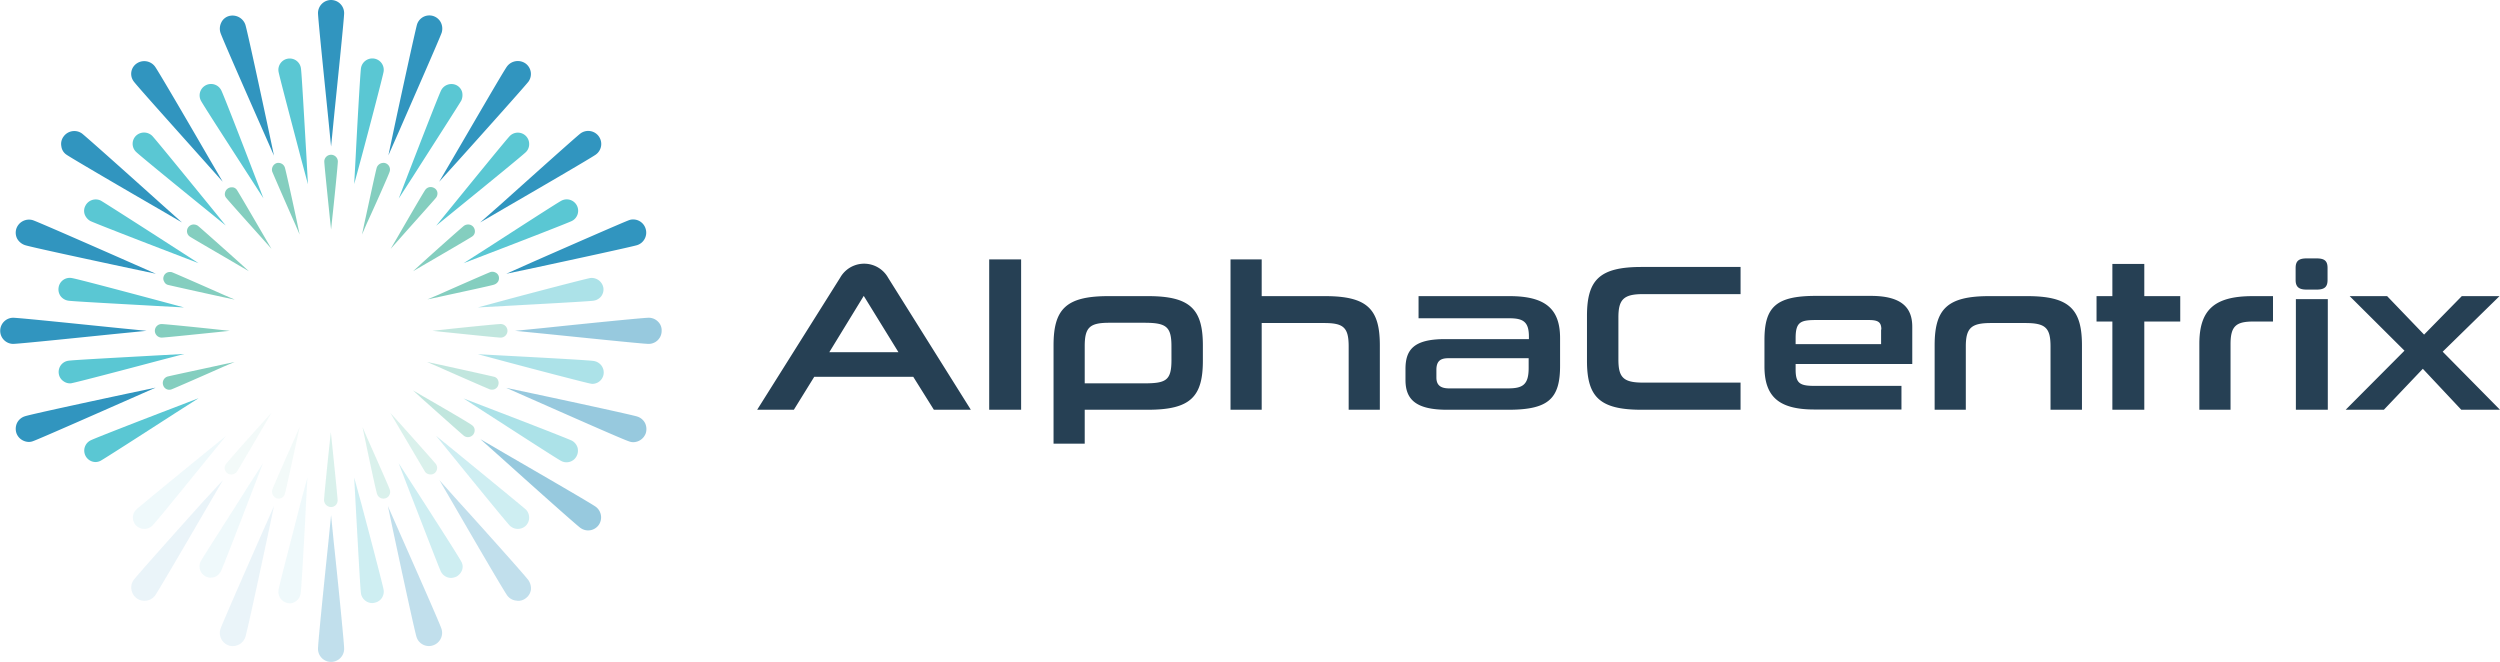 <svg xmlns="http://www.w3.org/2000/svg" viewBox="0 0 599.876 158.761"><defs><style>.b{fill:#5ac7d3}.j{opacity:.5}.e{fill:#84cebf}.j{fill:#3195bf}</style></defs><path d="M138.554 107.306a2.853 2.853 0 0 0-1.327-1.568c-.965-.483-12.788-5.067-19.724-7.721l-6.274-2.411 5.61 3.619c6.273 4.041 16.889 10.918 17.855 11.4a2.719 2.719 0 0 0 3.68-1.206 2.843 2.843 0 0 0 .181-2.111zm3.921-20.687c-.965-.181-12.064-.784-21.112-1.267l-6.695-.362 6.515 1.749c8.807 2.352 19.483 5.127 20.509 5.308.121 0 .241.06.422.06a2.728 2.728 0 0 0 2.714-2.292 2.765 2.765 0 0 0-.483-2.051 2.831 2.831 0 0 0-1.87-1.145zm-27.807-12.848l6.7-.362c7.419-.422 20.086-1.086 21.112-1.267a2.86 2.86 0 0 0 1.81-1.086 2.765 2.765 0 0 0 .483-2.051 2.862 2.862 0 0 0-3.137-2.292c-1.086.181-13.331 3.378-20.509 5.308z" opacity=".5" fill="#5ac7d3"/><path class="b" d="M111.229 63.154l6.273-2.413c6.937-2.654 18.759-7.238 19.724-7.721a2.738 2.738 0 1 0-2.473-4.886c-.965.483-11.581 7.359-17.855 11.4zm-6.574-8.987l5.187-4.222c7.057-5.73 15.623-12.727 16.347-13.451a2.64 2.64 0 0 0 .784-1.93 2.714 2.714 0 0 0-4.645-1.93c-.724.724-8.746 10.556-13.451 16.347zm6.032-30.04a3.171 3.171 0 0 0 .181-2.111 2.663 2.663 0 0 0-1.327-1.568 2.775 2.775 0 0 0-3.68 1.206c-.543 1.025-5.61 14.115-7.781 19.724l-2.413 6.274 3.619-5.61c3.257-5.127 10.858-16.95 11.401-17.915zM89.755 14.054a2.766 2.766 0 0 0-3.137 2.292c-.181 1.146-.965 15.14-1.267 21.112l-.362 6.7 1.749-6.454c1.93-7.178 5.127-19.423 5.308-20.509a2.734 2.734 0 0 0-2.291-3.141zm-17.553 2.292a2.717 2.717 0 1 0-5.368.844c.181 1.086 3.8 14.718 5.308 20.509l1.749 6.514-.362-6.7c-.543-9.163-1.146-20.202-1.327-21.167zM48.98 49.884l5.189 4.222-4.222-5.187c-3.8-4.645-12.667-15.562-13.451-16.347a2.807 2.807 0 0 0-3.86 0 2.7 2.7 0 0 0 0 3.86c.781.785 10.614 8.807 16.344 13.452zm-27.325 3.137c.965.483 12.788 5.067 19.724 7.721l6.273 2.413-5.61-3.619c-7.661-4.946-17.01-10.918-17.855-11.4a2.775 2.775 0 0 0-3.679 1.206 2.583 2.583 0 0 0-.181 2.111 3.074 3.074 0 0 0 1.328 1.568zm-5.308 19.121c1.086.181 13.693.844 21.112 1.267l6.7.362-6.514-1.749c-8.807-2.352-19.483-5.187-20.448-5.308a2.7 2.7 0 0 0-3.137 2.292 2.765 2.765 0 0 0 .483 2.051 2.86 2.86 0 0 0 1.804 1.085zM44.214 84.93l-6.7.362c-7.419.422-20.086 1.086-21.112 1.267a2.716 2.716 0 0 0-1.81 1.086 2.765 2.765 0 0 0-.483 2.051 2.59 2.59 0 0 0 1.086 1.749 2.647 2.647 0 0 0 1.629.543 1.026 1.026 0 0 0 .422-.06c1.086-.181 13.27-3.378 20.509-5.308zm3.438 10.616l-6.273 2.413c-6.937 2.654-18.759 7.238-19.664 7.721a2.743 2.743 0 0 0 1.206 5.187 2.746 2.746 0 0 0 1.206-.3c.9-.483 10.194-6.454 17.855-11.4z"/><path d="M54.229 104.594l-5.187 4.222c-5.791 4.7-15.562 12.727-16.347 13.451a2.7 2.7 0 0 0 0 3.86 2.768 2.768 0 0 0 3.86 0c.784-.724 8.746-10.556 13.451-16.347zm-6.036 30.039a2.719 2.719 0 0 0 1.146 3.68 2.746 2.746 0 0 0 1.206.3 4.072 4.072 0 0 0 .844-.121 2.853 2.853 0 0 0 1.568-1.327c.483-.9 4.464-11.219 7.721-19.724l2.415-6.272-3.619 5.61c-3.135 5.067-10.735 16.829-11.281 17.854zm18.641 6.936a2.765 2.765 0 0 0 .483 2.051 2.729 2.729 0 0 0 1.749 1.086c.121 0 .3.06.422.06a2.478 2.478 0 0 0 1.568-.543 2.716 2.716 0 0 0 1.086-1.81c.181-1.086.9-13.693 1.267-21.172l.362-6.7-1.749 6.515c-2.233 8.811-5.064 19.49-5.188 20.513z" opacity=".1" fill="#5ac7d3"/><path d="M84.99 114.607l.362 6.7c.422 7.419 1.086 20.086 1.267 21.112a2.775 2.775 0 0 0 2.714 2.292 1.027 1.027 0 0 0 .422-.06 2.716 2.716 0 0 0 1.81-1.086 2.765 2.765 0 0 0 .483-2.051c-.181-1.086-3.378-13.27-5.308-20.509zm14.296 2.171l-3.619-5.61 2.413 6.273c2.714 6.937 7.238 18.759 7.721 19.724a2.756 2.756 0 0 0 2.413 1.508 3.242 3.242 0 0 0 1.267-.3 2.928 2.928 0 0 0 1.387-1.568 2.445 2.445 0 0 0-.181-2.051c-.543-1.086-7.359-11.703-11.401-17.976zm10.556-7.962l-5.187-4.222 4.222 5.187c4.7 5.791 12.667 15.562 13.451 16.347a2.768 2.768 0 0 0 3.86 0 2.768 2.768 0 0 0 0-3.86c-.723-.664-9.288-7.661-16.346-13.452z" opacity=".3" fill="#5ac7d3"/><path class="b" d="M53.082 21.654a2.738 2.738 0 1 0-4.886 2.473c.483.965 7.359 11.581 11.4 17.855l3.619 5.61-2.413-6.274c-2.654-6.937-7.238-18.759-7.72-19.664z"/><path class="e" d="M104.655 47.41a1.735 1.735 0 0 0 .3-1.206 1.48 1.48 0 0 0-.664-1.025 1.823 1.823 0 0 0-.965-.3 1.574 1.574 0 0 0-1.267.663c-.422.543-4.464 7.54-6.876 11.7l-1.446 2.474 1.93-2.171c3.137-3.56 8.57-9.592 8.988-10.135zm-11.16-6.212a1.62 1.62 0 0 0-1.025-2.051 1.176 1.176 0 0 0-.483-.06 1.69 1.69 0 0 0-1.568 1.086c-.241.664-2.111 9.47-2.956 13.27l-.6 2.835 1.146-2.654c1.626-3.499 5.305-11.762 5.486-12.426zM79.441 55.071l.3-2.835c.422-3.8 1.327-12.788 1.327-13.512a1.629 1.629 0 0 0-3.257 0c0 .784 1.025 10.5 1.327 13.512zm-8.687-1.447l1.146 2.654-.6-2.835c-.784-3.74-2.714-12.546-2.956-13.27a1.613 1.613 0 0 0-1.508-1.086 1.176 1.176 0 0 0-.483.06 1.671 1.671 0 0 0-1.025 2.051c.242.603 3.496 8.083 5.426 12.426zm-16.527-6.213c.3.422 3.318 3.8 8.988 10.134l1.93 2.171-1.448-2.473c-1.93-3.318-6.454-11.1-6.876-11.7a1.407 1.407 0 0 0-1.025-.6h-.241a1.644 1.644 0 0 0-1.568 1.327 1.355 1.355 0 0 0 .241 1.146zm3.016 16.226l2.473 1.448-2.111-1.93c-3.559-3.2-9.591-8.565-10.134-8.988a1.823 1.823 0 0 0-.965-.3 1.6 1.6 0 0 0-1.327.663 1.572 1.572 0 0 0 .362 2.232c.603.421 7.601 4.462 11.702 6.875zm-17.01 4.704c.664.181 8.565 1.93 13.27 2.956l2.835.6-2.654-1.146c-4.343-1.93-11.762-5.187-12.426-5.429a1.328 1.328 0 0 0-.483-.06 1.557 1.557 0 0 0-1.508 1.086 1.407 1.407 0 0 0 .121 1.206 1.362 1.362 0 0 0 .845.787zM37.64 80.526a1.648 1.648 0 0 0 1.146.483c.6 0 7.661-.724 13.512-1.327l2.835-.3-2.835-.3c-3.8-.422-12.788-1.327-13.512-1.327a1.622 1.622 0 0 0-1.629 1.629 1.648 1.648 0 0 0 .483 1.142zm18.638 6.334l-2.835.6c-4.645 1.025-12.607 2.714-13.27 2.9a1.62 1.62 0 0 0-1.025 2.051 1.533 1.533 0 0 0 1.991 1.025c.664-.241 8.927-3.86 12.426-5.429z"/><path d="M54.227 111.349a1.564 1.564 0 0 0 .362 2.232 1.686 1.686 0 0 0 2.232-.362c.422-.6 5.368-9.108 6.876-11.7l1.448-2.473-1.93 2.111c-3.921 4.341-8.626 9.649-8.988 10.192zm12.124 8.204a1.533 1.533 0 0 0 1.991-1.025c.241-.663 2.111-9.47 2.956-13.27l.6-2.835-1.146 2.654c-1.568 3.5-5.187 11.762-5.429 12.426a1.738 1.738 0 0 0 1.025 2.051z" fill="#84cebf" opacity=".1"/><path d="M79.441 121.664a1.572 1.572 0 0 0 1.568-1.629c0-.6-.724-7.661-1.327-13.512l-.3-2.835-.3 2.835c-.422 3.8-1.327 12.788-1.327 13.512a1.715 1.715 0 0 0 1.686 1.629zm11.04-3.137a1.6 1.6 0 0 0 2.051 1.025 1.467 1.467 0 0 0 .9-.784 1.688 1.688 0 0 0 .121-1.206c-.181-.664-3.5-8.083-5.429-12.426l-1.143-2.654.6 2.835c.968 4.645 2.657 12.607 2.9 13.21zM102 113.219a1.686 1.686 0 0 0 2.232.362 1.626 1.626 0 0 0 .362-2.232c-.422-.543-5.791-6.575-8.988-10.134l-1.93-2.111 1.448 2.473c1.93 3.257 6.514 11.039 6.876 11.642z" fill="#84cebf" opacity=".3"/><path d="M101.578 95.124l-2.473-1.448 2.111 1.93c2.835 2.533 9.591 8.565 10.134 8.988a1.616 1.616 0 0 0 2.232-.362 1.735 1.735 0 0 0 .3-1.206 1.481 1.481 0 0 0-.663-1.025c-.482-.425-7.539-4.525-11.641-6.877zm17.01-4.705c-.663-.181-8.565-1.93-13.27-2.956l-2.835-.603 2.654 1.146c3.5 1.568 11.762 5.187 12.426 5.429a1.328 1.328 0 0 0 .483.06 1.5 1.5 0 0 0 1.508-1.086 1.654 1.654 0 0 0-.06-1.206 1.327 1.327 0 0 0-.906-.784zM103.75 79.38l2.835.3c4.765.483 12.788 1.327 13.512 1.327a1.629 1.629 0 1 0 0-3.257c-.724 0-9.711.9-13.512 1.327z" fill="#84cebf" opacity=".5"/><path class="e" d="M102.543 71.84l2.835-.6c4.645-1.025 12.607-2.714 13.21-2.956a1.767 1.767 0 0 0 .965-.784 1.688 1.688 0 0 0 .121-1.206 1.467 1.467 0 0 0-.784-.9 1.606 1.606 0 0 0-.724-.181 1.329 1.329 0 0 0-.483.06c-.664.241-8.927 3.86-12.426 5.429zm-3.438-6.756l2.473-1.448c3.318-1.93 11.1-6.454 11.7-6.876a1.48 1.48 0 0 0 .663-1.025 1.735 1.735 0 0 0-.3-1.206 1.6 1.6 0 0 0-1.327-.663 1.822 1.822 0 0 0-.965.3c-.483.362-5.791 5.067-10.134 8.988z"/><path class="j" d="M157.856 77.144a3.1 3.1 0 0 0-2.232-.9c-1.206 0-14.416 1.327-25.334 2.473l-6.7.664 6.7.664c8.927.9 24.007 2.473 25.334 2.473a3.115 3.115 0 0 0 3.137-3.137 2.872 2.872 0 0 0-.905-2.237z"/><path d="M121.483 65.688l6.575-1.387c10.677-2.292 23.706-5.127 24.852-5.489a3.15 3.15 0 0 0 1.991-3.981 3.113 3.113 0 0 0-3.018-2.172 2.5 2.5 0 0 0-.965.181c-1.206.419-15.135 6.519-23.343 10.134zm-6.273-12.305l5.791-3.378c7.721-4.464 20.871-12.124 21.956-12.908a3.131 3.131 0 1 0-3.679-5.067c-.965.724-10.858 9.591-19 16.889zm-5.308-14.779c5.972-6.635 16.105-17.975 16.889-19a3.125 3.125 0 0 0-.724-4.4 3.244 3.244 0 0 0-4.4.724c-.784 1.025-8.384 14.175-12.908 21.9l-3.381 5.783zm-3.92-30.762a3.356 3.356 0 0 0-.181-2.413 3.1 3.1 0 0 0-5.73.422c-.362 1.206-3.619 16.105-5.489 24.852l-1.388 6.575 2.714-6.153c2.835-6.514 9.651-22.016 10.074-23.283zM79.441 0a3.154 3.154 0 0 0-3.137 3.137c0 1.267 1.568 16.407 2.473 25.334l.664 6.7.663-6.7c.724-7.178 2.473-23.947 2.473-25.334A3.154 3.154 0 0 0 79.441 0zm-20.57 5.912a3.261 3.261 0 0 0-3.976-2.051 2.912 2.912 0 0 0-1.81 1.568 3.309 3.309 0 0 0-.19 2.417c.422 1.327 7.238 16.769 10.134 23.344l2.714 6.153-1.387-6.575c-1.504-7.062-5.061-23.59-5.485-24.856zm-26.78 13.631c.724 1.025 10.918 12.365 16.889 19.061l4.464 5.007-3.378-5.791c-5.489-9.47-12.185-20.931-12.909-21.896a3.214 3.214 0 0 0-4.4-.664 3.007 3.007 0 0 0-.664 4.283zM15.924 37.097c1.086.784 15.683 9.289 21.956 12.908l5.791 3.378-5.007-4.466c-6.635-5.972-17.975-16.105-19-16.889a3.169 3.169 0 0 0-4.4.724 2.956 2.956 0 0 0-.543 2.352 2.812 2.812 0 0 0 1.203 1.993zM5.972 58.812c1.206.422 16.105 3.619 24.852 5.489l6.575 1.387-6.153-2.714c-6.575-2.9-22.077-9.711-23.344-10.134a3.209 3.209 0 0 0-3.986 2.051 3.175 3.175 0 0 0 .186 2.349 3.409 3.409 0 0 0 1.87 1.572zm29.194 20.569l-6.7-.664c-7.178-.724-23.947-2.473-25.334-2.473a3.137 3.137 0 0 0 0 6.273c1.387 0 18.156-1.749 25.334-2.473zm2.172 13.632L30.763 94.4c-8.746 1.87-23.585 5.067-24.791 5.489a3.181 3.181 0 0 0-1.87 1.568 3.334 3.334 0 0 0-.181 2.413 3.1 3.1 0 0 0 1.568 1.81 3.212 3.212 0 0 0 1.448.362 2.731 2.731 0 0 0 .965-.181c1.267-.422 16.708-7.238 23.283-10.134z" fill="#3195bf"/><path class="j" d="M142.957 121.604c-.965-.724-12.426-7.359-21.9-12.848l-5.787-3.378 5.007 4.464c6.635 5.972 17.975 16.105 19 16.829a3.127 3.127 0 0 0 4.4-.724 3.179 3.179 0 0 0-.72-4.343zm9.952-21.655c-1.267-.422-17.794-3.981-24.852-5.489l-6.574-1.387 6.153 2.714c8.2 3.619 22.077 9.772 23.344 10.134a2.732 2.732 0 0 0 .965.181 3.225 3.225 0 0 0 3.016-2.172 3.356 3.356 0 0 0-.181-2.413 3.182 3.182 0 0 0-1.871-1.568z"/><path d="M48.919 120.156c-5.972 6.635-16.105 17.975-16.829 19a2.956 2.956 0 0 0-.543 2.352 3.092 3.092 0 0 0 1.267 2.051 3.014 3.014 0 0 0 1.87.6 3.171 3.171 0 0 0 2.533-1.267c.784-1.086 9.289-15.683 12.908-21.9l3.379-5.782zm3.985 30.767a3.159 3.159 0 0 0 2.051 3.981 2.344 2.344 0 0 0 .9.121 3.168 3.168 0 0 0 3.016-2.172c.422-1.206 3.619-16.105 5.489-24.852l1.387-6.575-2.714 6.153c-2.894 6.571-9.71 22.013-10.129 23.344z" fill="#3195bf" opacity=".1"/><path d="M79.441 123.595l-.664 6.7c-1.146 10.857-2.473 24.128-2.473 25.334a3.137 3.137 0 1 0 6.273 0c0-1.387-1.689-18.156-2.473-25.334zm16.346 3.981l-2.714-6.153 1.387 6.575c1.87 8.746 5.067 23.585 5.489 24.852a3.113 3.113 0 0 0 3.016 2.172 2.733 2.733 0 0 0 .965-.181 3.15 3.15 0 0 0 1.991-3.981c-.362-1.207-6.514-15.081-10.134-23.284zm31.004 11.641c-.724-1.025-10.858-12.366-16.889-19l-4.464-5.007 3.378 5.791c4.464 7.721 12.124 20.871 12.908 21.9a3.019 3.019 0 0 0 2.051 1.206c.181 0 .362.06.543.06a2.847 2.847 0 0 0 1.81-.6 3.092 3.092 0 0 0 1.267-2.051 3.474 3.474 0 0 0-.6-2.292z" fill="#3195bf" opacity=".3"/><path d="M219.14 90.419h-23.765l-4.886 7.9h-8.807l19.905-31.668a6.6 6.6 0 0 1 11.521 0l19.845 31.668h-8.871zm-20.147-5.911h16.589l-8.324-13.512zm38.364 13.812V62.249h7.661V98.32zm38.122-27.264c10.134 0 13.15 3.137 13.15 11.823v3.677c0 8.626-2.956 11.762-13.15 11.762h-15.2v8.143h-7.48V82.879c0-8.686 2.956-11.823 13.15-11.823zm5.61 12c0-4.765-1.327-5.61-6.575-5.61h-8.324c-4.7 0-5.911 1.086-5.911 5.61v8.927h14.3c5.248 0 6.515-.724 6.515-5.61zm42.525 15.264v-15.2c0-4.584-1.267-5.61-5.911-5.61h-14.959v20.81h-7.48V62.249h7.48v8.807h15.2c10.194 0 13.15 3.137 13.15 11.823v15.442zm23.585 0c-7.842 0-9.953-2.775-9.953-7.178v-2.594c0-4.584 1.93-7.178 9.47-7.178h20.147v-.6c0-3.5-1.327-4.4-4.645-4.4h-21.835v-5.314h21.835c8.686 0 12.124 3.137 12.124 10.073v6.635c0 7.9-2.775 10.556-12.426 10.556zm19.664-12.364H347.5c-1.749 0-2.835.6-2.835 2.775v1.87c0 1.93 1.146 2.594 3.076 2.594h14.055c3.5 0 5.006-.784 5.006-4.886v-2.353zm27.022 12.364c-10.134 0-13.089-3.137-13.089-11.762V75.821c0-8.626 2.955-11.762 13.089-11.762h23.766v6.515h-23.464c-4.7 0-5.851 1.387-5.851 5.61v10.075c0 4.283 1.146 5.549 5.911 5.549h23.4v6.515zm36.977-10.917v1.267c0 3.318 1.025 3.921 4.524 3.921h20.87v5.67h-20.874c-8.626 0-12-3.137-12-10.375v-6.273c0-7.962 2.775-10.616 12.365-10.616h13.15c7.781 0 9.953 3.137 9.953 7.419v8.927h-27.988zm20.569-8.324c0-1.81-.784-2.292-3.076-2.292h-12.487c-3.8 0-5.006.422-5.006 4.343v1.448h20.509v-3.5zm40.594 19.241v-15.2c0-4.524-1.267-5.61-6.092-5.61h-8.143c-4.7 0-6.092 1.086-6.092 5.61v15.2h-7.48V82.879c0-8.686 2.956-11.823 13.089-11.823h9.111c10.134 0 13.15 3.137 13.15 11.823v15.442zm14.839 0V77.148h-3.8v-6.092h3.8v-7.721h7.661v7.721h8.626v6.092h-8.626V98.32zm20.87 0v-15.8c0-8.143 3.559-11.461 12.788-11.461h4.886v6.092h-4.7c-4.162 0-5.489 1.086-5.489 5.429v15.743zm25.697-28.832c-1.87 0-2.594-.724-2.594-2.292v-2.9c0-1.629.724-2.292 2.594-2.292h2.473c1.93 0 2.594.663 2.594 2.292v2.9c0 1.629-.724 2.292-2.594 2.292zm-2.534 28.833V71.78h7.661v26.541zm39.69-.001l-9.229-9.832-9.349 9.832h-9.169l14.115-14.175-13.15-13.089h8.988l8.867 9.229 9.048-9.229h9.048l-13.632 13.331 13.753 13.934h-9.289z" fill="#264054"/></svg>